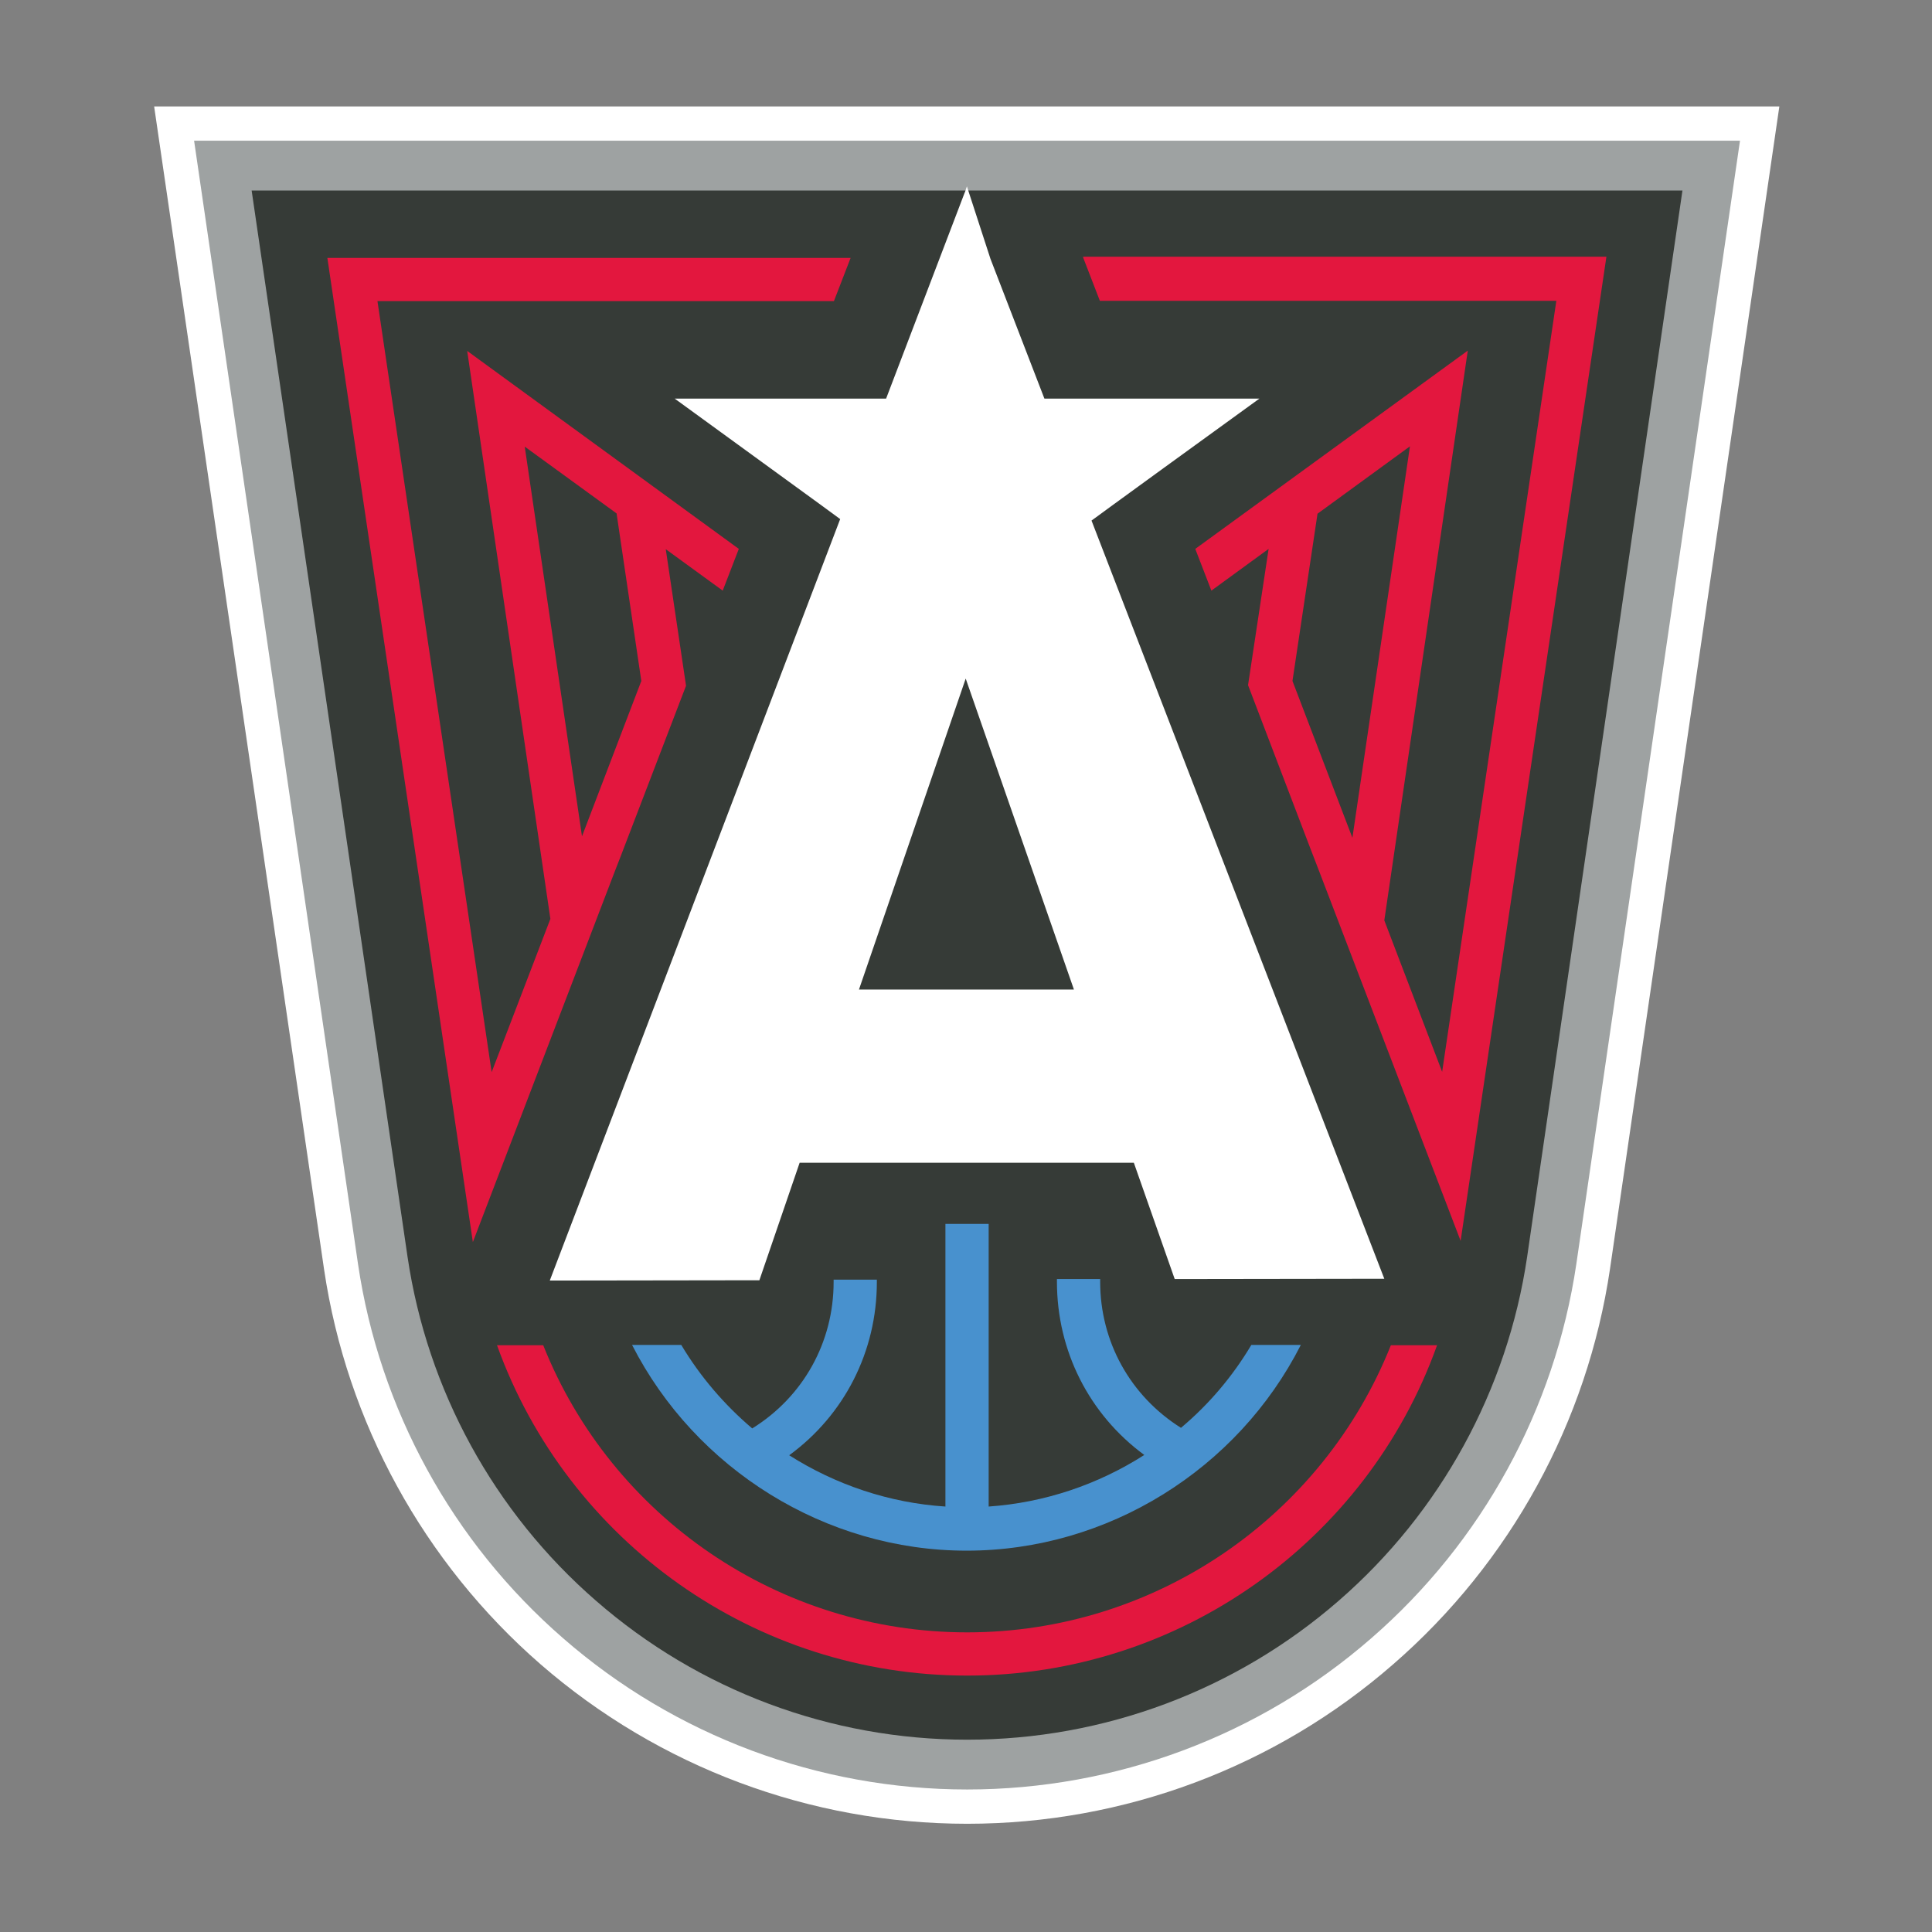 <?xml version="1.0" encoding="utf-8"?>
<!-- Generator: Adobe Illustrator 27.5.0, SVG Export Plug-In . SVG Version: 6.00 Build 0)  -->
<svg version="1.1" id="Layer_1" xmlns="http://www.w3.org/2000/svg" xmlns:xlink="http://www.w3.org/1999/xlink" x="0px" y="0px"
	 viewBox="0 0 648 648" style="enable-background:new 0 0 648 648;" xml:space="preserve">
<rect x="0" y="0" width="648" height="648" fill="#808080" stroke="none"/>
<style type="text/css">
	.st0{fill:#FFFFFF;}
	.st1{fill:#9EA2A2;}
	.st2{fill:#363B37;}
	.st3{fill:#4891CE;}
	.st4{fill:#E3173E;}
</style>
<g>
	<path class="st0" d="M324.4,611.7c-52.6,0-103.4-19-143.1-53.5c-39.2-34.1-65-81.2-72.6-132.4l-57-390.1h545.1l-56.8,389.9
		c-7.6,51.3-33.4,98.4-72.6,132.5C427.8,592.7,377,611.7,324.4,611.7z"/>
	<path class="st1" d="M324.4,600.2c-49.8,0-98-18-135.5-50.7c-37.2-32.3-61.6-76.9-68.8-125.4L65.1,47.2h518.5L528.7,424
		c-7.2,48.6-31.6,93.2-68.8,125.5C422.4,582.2,374.2,600.2,324.4,600.2z"/>
	<path class="st2" d="M324.4,583.5c-45.8,0-90-16.5-124.5-46.6c-34.2-29.7-56.6-70.7-63.2-115.3L84.4,63.9h479.9l-52.1,357.7
		c-6.6,44.6-29,85.6-63.2,115.3C414.4,567,370.2,583.5,324.4,583.5z"/>
	<path class="st3" d="M294.1,430v-0.8h-14.5v0.8c0,20.2-10.2,38.5-27.3,49.1c-9.3-7.9-17.4-17.3-23.8-28H212
		c21.3,41.7,64.9,69,112.2,69c47.4,0,90.9-27.3,112.1-69h-16.6c-6.3,10.6-14.3,20-23.6,27.8c-17-10.7-27.1-28.9-27.1-49v-0.9h-14.5
		v0.9c0,23.2,10.8,44.5,29.3,58.1c-15.5,9.9-33.4,16-52.2,17.3v-94.8h-14.5v94.8c-18.8-1.2-36.8-7.3-52.4-17.2
		C283.2,474.6,294.1,453.3,294.1,430z"/>
	<g>
		<path class="st4" d="M324.4,547.5c-63.2,0-119.3-38.8-142.2-96.3h-15.5C190.4,517.1,253.3,562,324.4,562
			c71.1,0,134-44.9,157.6-110.8h-15.5C443.6,508.7,387.5,547.5,324.4,547.5z"/>
		<path class="st4" d="M206,292.8l2.1-5.4l22-57.4l-6.8-45.8l19.1,13.9l5.4-14l-91.1-66.4l27.9,190.5l-19.7,51.4l-38.3-258.6h153.1
			l5.6-14.5H109.8l48.8,330.1L206,292.8L206,292.8z M176,149.8l30.8,22.4l8.3,56.2l-19.9,52.1L176,149.8z"/>
		<path class="st4" d="M363.3,86.4l5.6,14.5H522l-38.3,258.6l-19.4-50.8l28-191.1l-91.4,66.5l5.4,14l19.2-14l-6.9,45.7l20.8,54.5
			l3.2,8.3l0,0l47.3,123.6l48.9-330.1H363.3z M433.5,228.4l8.4-56.1l31-22.6L453.6,281L433.5,228.4z"/>
	</g>
	<path class="st0" d="M226.3,133.7l31.9,23.2l16.5,12l7.1,5.2l-97.4,255.4l70.3-0.1l13.5-39.4h112.1L394,429l70.3-0.1l-98.2-254.3
		l7.8-5.7l16.5-12l32-23.2h-40.9h-21.1h-10.1l-18.1-46.9l-7.9-24.3l-0.7,2.1l0-0.1l-26.4,69.2h-9h-21.1H226.3z M323.9,227.6
		l36.3,104.3h-72.1L323.9,227.6z"/>
</g>
</svg>
